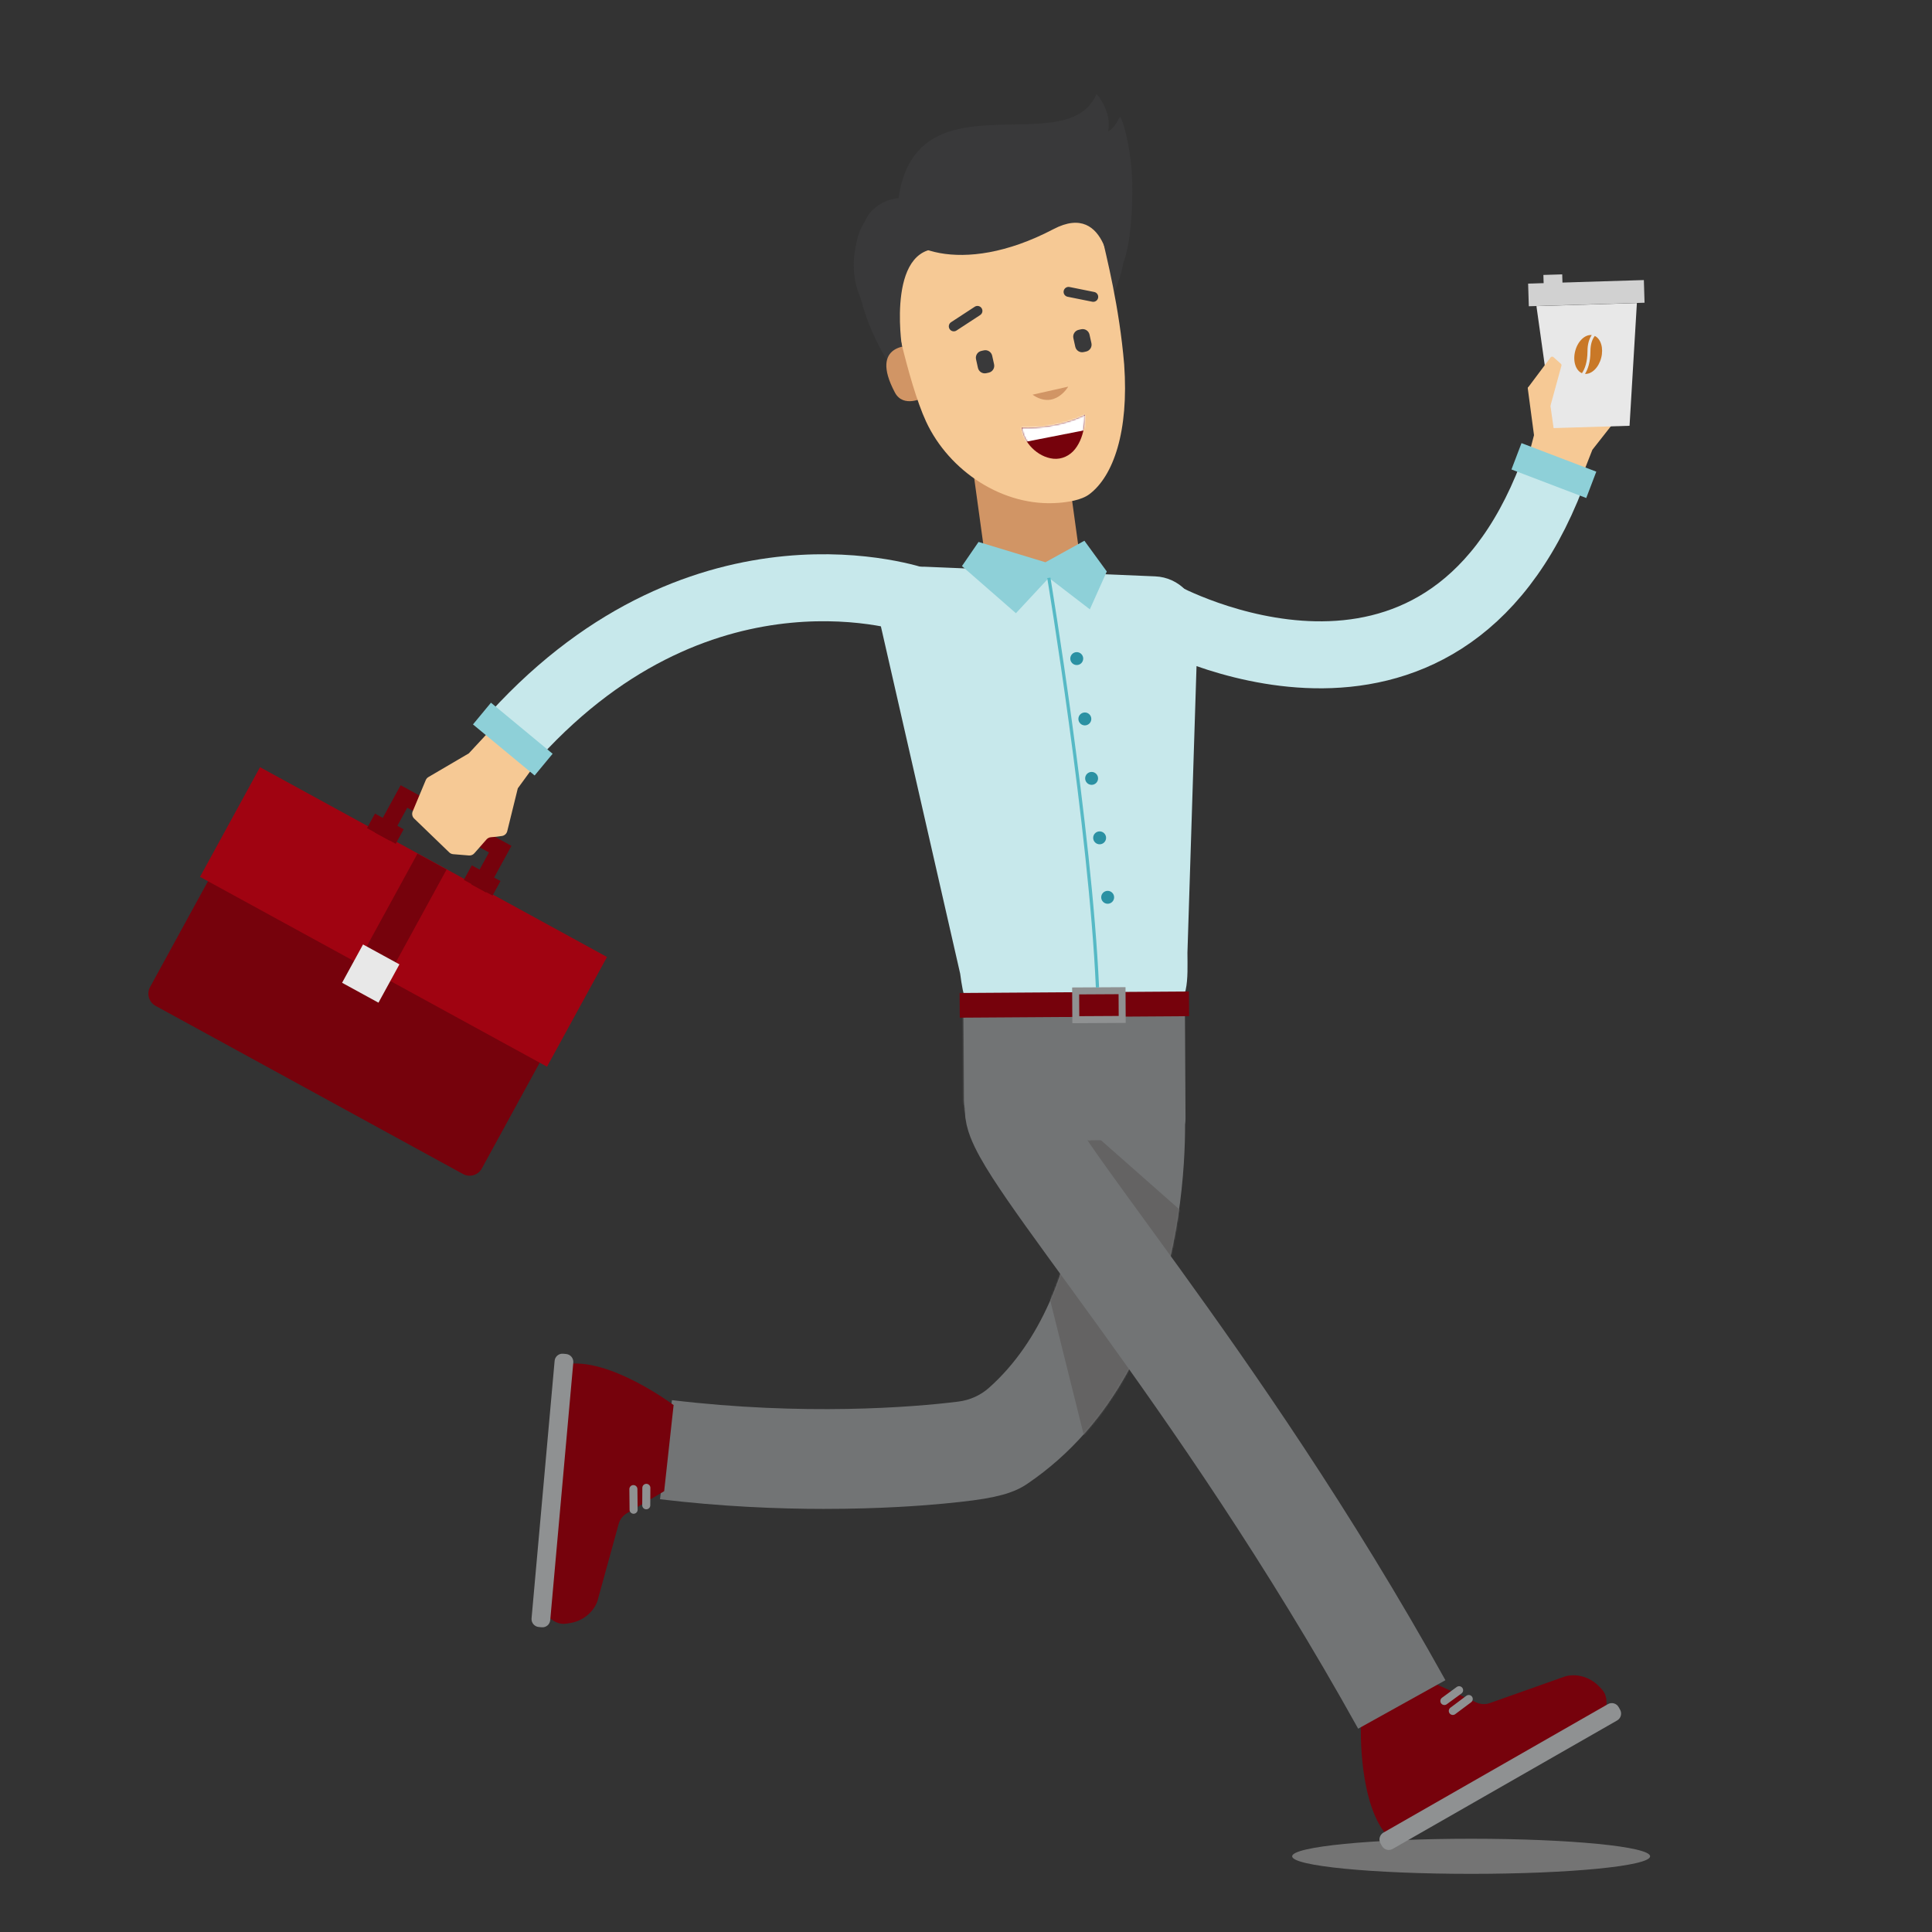 <svg width="1200" height="1200" viewBox="0 0 1200 1200" fill="none" xmlns="http://www.w3.org/2000/svg">
<rect x="0" y="0" width="1200" height="1200" fill="#333333" stroke="none"/>
<path opacity="0.41" d="M913.75 1163.88C975.148 1163.88 1024.92 1159 1024.92 1152.98C1024.92 1146.96 975.148 1142.08 913.75 1142.08C852.353 1142.08 802.58 1146.96 802.58 1152.98C802.58 1159 852.353 1163.88 913.75 1163.88Z" fill="#D1D1D1"/>
<path d="M512.2 937.21C482.96 937.21 447.9 935.76 409.95 931.2L417.35 869.64C498.72 879.41 566.82 874.15 595.28 870.55C602.32 869.66 608.95 866.72 614.25 862.01C680.89 802.78 673.69 684.41 673.6 683.15L735.44 678.75C735.94 685.65 748.24 846.78 638.16 921.57C632.55 925.38 624.73 929.25 604.37 931.91C594.89 933.15 579.03 934.87 557.3 936.03C544.71 936.7 529.47 937.2 512.2 937.2V937.21Z" fill="#727475"/>
<mask id="mask0_2429_69" style="mask-type:luminance" maskUnits="userSpaceOnUse" x="409" y="678" width="328" height="260">
<path d="M512.2 937.21C482.96 937.21 447.9 935.76 409.95 931.2L417.35 869.64C498.72 879.41 566.82 874.15 595.28 870.55C602.32 869.66 608.95 866.72 614.25 862.01C680.89 802.78 673.69 684.41 673.6 683.15L735.44 678.75C735.94 685.65 748.24 846.78 638.16 921.57C632.55 925.38 624.73 929.25 604.37 931.91C594.89 933.15 579.03 934.87 557.3 936.03C544.71 936.7 529.47 937.2 512.2 937.2V937.21Z" fill="white"/>
</mask>
<g mask="url(#mask0_2429_69)">
<path d="M639.67 756.97L680 918.76L778.97 792.14L664.65 691.3L639.67 756.97Z" fill="#646363"/>
</g>
<path d="M598.493 631.021L736.001 630.277L736.35 694.797C736.389 702.046 730.531 707.968 723.282 708.007L624.103 708.544C610.193 708.619 598.852 697.391 598.777 683.491L598.493 631.031L598.493 631.021Z" fill="#727475"/>
<mask id="mask1_2429_69" style="mask-type:luminance" maskUnits="userSpaceOnUse" x="598" y="630" width="139" height="79">
<path d="M598.493 631.021L736.001 630.277L736.35 694.797C736.389 702.046 730.531 707.968 723.282 708.007L624.103 708.544C610.193 708.619 598.852 697.391 598.777 683.491L598.493 631.031L598.493 631.021Z" fill="white"/>
</mask>
<g mask="url(#mask1_2429_69)">
<path d="M677.55 708.64L551.24 771.25L493.77 656.41L620.08 593.8L677.55 708.64Z" fill="#727475"/>
</g>
<path d="M412.531 926.19L418.391 872.71C418.391 872.71 378.081 842.44 351.091 847.47L335.321 991.32C334.461 999.12 343.021 1010.01 351.681 1008.47L353.681 1008.18C360.631 1007.16 366.811 1003.02 370.061 996.81C370.571 995.84 370.951 994.91 371.181 994.07L384.311 946.39C385.051 943.7 386.881 941.38 389.461 939.86L412.531 926.2V926.19Z" fill="#76020C"/>
<path d="M344.49 845.22L330.16 1005.22C329.92 1007.91 331.91 1010.3 334.6 1010.56L336.43 1010.73C339.12 1010.99 341.5 1009.02 341.75 1006.33L356.08 846.33C356.32 843.64 354.33 841.25 351.64 840.99L349.81 840.82C347.12 840.56 344.74 842.53 344.49 845.22Z" fill="#8F9192"/>
<path d="M393.41 924.91L393.54 937.72" stroke="#8F9192" stroke-width="5" stroke-miterlimit="10" stroke-linecap="round"/>
<path d="M401.46 924.13L401.4 934.96" stroke="#8F9192" stroke-width="5" stroke-miterlimit="10" stroke-linecap="round"/>
<path d="M660.106 268.84L602.312 276.798L613.347 356.942L671.142 348.984L660.106 268.84Z" fill="#D19565"/>
<path d="M344.64 624.918L153.666 520.45C149.504 518.173 144.284 519.701 142.007 523.863L93.205 613.077C90.928 617.239 92.456 622.459 96.618 624.736L287.592 729.204C291.754 731.481 296.974 729.953 299.251 725.791L348.053 636.577C350.33 632.415 348.802 627.195 344.64 624.918Z" fill="#76020C"/>
<path d="M377.026 594.407L161.496 476.506L124.226 544.638L339.755 662.539L377.026 594.407Z" fill="#A00311"/>
<path d="M237.3 519.56L250.9 494.7L310.69 527.41L297.33 551.85" stroke="#76020C" stroke-width="10.3" stroke-miterlimit="10"/>
<path d="M230.431 509.841L248.261 519.601" stroke="#76020C" stroke-width="10.3" stroke-miterlimit="10"/>
<path d="M290.561 541.99L308.401 551.75" stroke="#76020C" stroke-width="10.3" stroke-miterlimit="10"/>
<path d="M268.34 535.141L232.45 600.731" stroke="#76020C" stroke-width="20.61" stroke-miterlimit="10"/>
<path d="M236.79 592.801L223.771 616.601" stroke="#E8E8E8" stroke-width="25.76" stroke-miterlimit="10"/>
<path d="M334.74 471.66L321.62 489.64L315.06 516.25C314.68 517.79 313.43 518.95 311.87 519.23C309.67 519.62 306.7 519.89 304.9 520.02C303.86 520.1 302.9 520.58 302.21 521.36L294.6 530.01C293.77 530.96 292.53 531.46 291.28 531.35L281.48 530.55C280.56 530.48 279.69 530.08 279.03 529.44L257.23 508.4C256.04 507.26 255.68 505.5 256.32 503.98L264.44 484.55C264.77 483.75 265.36 483.08 266.11 482.64L291.19 467.93L309.96 447.71L334.75 471.64L334.74 471.66Z" fill="#F6C995"/>
<path d="M723.99 626.97L614 629.84C599.89 630.17 598.3 618.8 596.39 604.81L545.86 383.46C543.52 366.35 557.23 351.28 574.49 352.01C610.25 353.5 717.51 357.99 717.51 357.99C732.32 358.61 744.03 370.77 744.08 385.6L737.54 591.74C737.59 606.83 739.08 626.62 723.99 626.98V626.97Z" fill="#C7E8EB"/>
<path d="M607.79 336.61L649.33 349.23L673.54 335.86L687.45 354.96L676.92 378.47L651.45 358.9L631.01 380.88L597.49 351.61L607.79 336.61Z" fill="#8ED0D8"/>
<path d="M947.15 291.82L952.8 270.29L948.93 241.25C948.9 240.99 948.97 240.73 949.16 240.55C950.99 238.76 958.71 235.21 958.71 235.21L963.88 220.95L976.58 217.12L1008.4 230.34L1007.85 255.46L989.05 279.37L978.96 305.05L947.14 291.83L947.15 291.82Z" fill="#F6C995"/>
<path d="M721.76 382.08C721.76 382.08 894.32 476.68 963.96 295.18" stroke="#C7E8EB" stroke-width="41.61" stroke-miterlimit="10"/>
<path d="M571.5 244.69C540.58 230.4 505.03 126.89 559.29 128.07C552.01 73.06 693.76 77.09 698.31 134.01C701.64 175.67 689.61 175.95 690.23 195.2C691.13 223.11 604.81 279.69 572.19 245.21" fill="#39393A"/>
<path d="M566.52 214.75C566.52 214.75 539.32 212.74 555.85 243.82C561.14 253.76 573.76 246.87 573.76 246.87L566.52 214.75Z" fill="#D19565"/>
<path d="M553.13 182.71C553.13 182.71 563.67 237.06 575.22 261.89C589.52 292.64 623.11 315.08 657.52 312.33C663.16 311.88 671.65 310.71 676.62 306.97C691.55 295.73 701.21 267.99 698.25 226.42C695.18 190.08 687.43 160.35 683.73 143.92C680.03 127.5 659.56 95.76 617.57 102.77C575.58 109.77 538.66 127.42 553.14 182.7L553.13 182.71Z" fill="#F6C995"/>
<path d="M641.33 245.15L663.49 240.15C663.49 240.15 655.13 254.71 641.33 245.15Z" fill="#D19565"/>
<path d="M605.433 190.52L590.724 200.131C589.3 201.061 588.9 202.97 589.83 204.394L589.836 204.402C590.766 205.826 592.675 206.226 594.099 205.296L608.807 195.686C610.231 194.755 610.632 192.846 609.701 191.422L609.696 191.414C608.765 189.99 606.857 189.59 605.433 190.52Z" fill="#39393A"/>
<path d="M538.38 135.15C511.47 185.22 560.19 215.2 560.19 215.2C560.19 215.2 549.93 148.2 588.22 154.95C577.06 109.73 545.5 121.91 538.38 135.15Z" fill="#39393A"/>
<path d="M611.066 217.62L609.534 217.96C607.188 218.481 605.709 220.805 606.23 223.15L607.416 228.49C607.937 230.835 610.26 232.314 612.605 231.793L614.138 231.453C616.483 230.932 617.962 228.609 617.442 226.263L616.256 220.924C615.735 218.578 613.412 217.099 611.066 217.62Z" fill="#39393A"/>
<path d="M671.527 204.515L669.995 204.856C667.649 205.377 666.17 207.7 666.691 210.045L667.877 215.385C668.398 217.731 670.721 219.21 673.066 218.689L674.599 218.349C676.944 217.828 678.423 215.504 677.903 213.159L676.717 207.819C676.196 205.474 673.873 203.995 671.527 204.515Z" fill="#39393A"/>
<path d="M673.89 257.58C673.89 257.58 658.27 266.38 634.61 265.59C635.58 274.83 644.45 283.92 654.24 284.92C659.46 285.45 664.48 283.07 667.73 278.95C674.61 270.24 673.9 257.58 673.9 257.58H673.89Z" fill="#76020C"/>
<mask id="mask2_2429_69" style="mask-type:luminance" maskUnits="userSpaceOnUse" x="634" y="257" width="40" height="28">
<path d="M673.89 257.58C673.89 257.58 658.27 266.38 634.61 265.59C635.58 274.83 644.45 283.92 654.24 284.92C659.46 285.45 664.48 283.07 667.73 278.95C674.61 270.24 673.9 257.58 673.9 257.58H673.89Z" fill="white"/>
</mask>
<g mask="url(#mask2_2429_69)">
<path d="M622.901 277.183L683.586 265.288L680.72 250.666L620.035 262.561L622.901 277.183Z" fill="white"/>
</g>
<path d="M569.66 373.15C569.66 373.15 438.26 326.69 319.92 456.41" stroke="#C7E8EB" stroke-width="41.61" stroke-miterlimit="10"/>
<path d="M738.471 615.819L596.024 616.764L596.126 632.103L738.573 631.159L738.471 615.819Z" fill="#76020C"/>
<path d="M696.926 615.327L668.106 615.488L668.206 633.348L697.026 633.187L696.926 615.327Z" stroke="#8F9192" stroke-width="4.33" stroke-miterlimit="10"/>
<path d="M343.243 468.173L304.949 436.46L293.774 449.954L332.068 481.666L343.243 468.173Z" fill="#8ED0D8"/>
<path d="M991.49 292.95L945.035 275.229L938.791 291.599L985.246 309.32L991.49 292.95Z" fill="#8ED0D8"/>
<path d="M892.49 1046.28L845.27 1072.07C845.27 1072.07 843.51 1122.45 863.07 1141.71L990.07 1072.34C996.96 1068.58 1000.99 1055.34 994.78 1049.11L993.39 1047.64C988.57 1042.52 981.64 1039.82 974.69 1040.71C973.6 1040.85 972.62 1041.07 971.8 1041.36L925.18 1057.87C922.55 1058.8 919.6 1058.63 916.88 1057.39L892.48 1046.29L892.49 1046.28Z" fill="#76020C"/>
<path d="M865.001 1148.4L1004.43 1068.61C1006.77 1067.27 1007.59 1064.27 1006.26 1061.91L1005.36 1060.31C1004.03 1057.95 1001.05 1057.13 998.711 1058.47L859.281 1138.26C856.941 1139.6 856.121 1142.6 857.451 1144.96L858.351 1146.56C859.681 1148.92 862.661 1149.74 865.001 1148.4Z" fill="#8F9192"/>
<path d="M902.37 1062.69L912.26 1055.29" stroke="#8F9192" stroke-width="5" stroke-miterlimit="10" stroke-linecap="round"/>
<path d="M897.131 1056.52L906.271 1049.83" stroke="#8F9192" stroke-width="5" stroke-miterlimit="10" stroke-linecap="round"/>
<path d="M630.27 689.09C630.05 714.21 754.67 849.95 870.68 1058.66" stroke="#727475" stroke-width="62" stroke-miterlimit="10"/>
<path d="M679.649 181.357L664.307 178.264C662.64 177.928 661.016 179.007 660.679 180.674L660.677 180.684C660.341 182.352 661.42 183.976 663.088 184.312L678.429 187.406C680.096 187.742 681.721 186.663 682.057 184.995L682.059 184.985C682.395 183.318 681.316 181.694 679.649 181.357Z" fill="#39393A"/>
<path d="M970.319 170.415L958.624 170.772L958.871 178.859L970.566 178.501L970.319 170.415Z" fill="#D1D1D1"/>
<path d="M1012.14 264.46L964.96 265.9L954.31 190.14L1016.7 188.24L1012.14 264.46Z" fill="#E8E8E8"/>
<path d="M1021.03 173.951L949.145 176.147L949.575 190.221L1021.46 188.025L1021.03 173.951Z" fill="#D1D1D1"/>
<path d="M984.48 232.23C988.64 232.49 992.99 228.29 994.54 222.24C996.09 216.2 994.31 210.45 990.55 208.66C988.77 210.99 987.86 214.16 987.85 218.16C987.84 224.82 986.32 229.28 984.48 232.24V232.23Z" fill="#C97827"/>
<path d="M988.65 208.11C984.42 207.68 979.94 211.94 978.37 218.1C976.79 224.25 978.67 230.13 982.58 231.79C984.39 229.12 985.99 224.86 986.01 218.15C986.01 214.06 986.91 210.7 988.66 208.11H988.65Z" fill="#C97827"/>
<path d="M949.04 240.76L963.09 222C963.52 221.43 964.34 221.35 964.86 221.82L969.47 225.93C969.8 226.23 969.95 226.68 969.84 227.12L962.99 252.14" fill="#F6C995"/>
<path d="M703.19 111.61C703.23 113.43 705.02 164.79 690.79 173.08C690.09 174.13 688.83 124.22 654.31 142.33C596.18 172.83 556.61 153.29 556.98 136.77C559.12 39.4 661.54 103.14 680.93 58.62C681.32 57.73 690.91 70.109 688.25 81.59C692.29 79.71 694.59 73.99 695.52 72.7C696.48 71.359 702.44 89.96 703.19 111.61Z" fill="#39393A"/>
<path d="M651.45 358.9C651.45 358.9 677.27 514.53 681.66 613.35" stroke="#56B9C5" stroke-width="2" stroke-miterlimit="10"/>
<path d="M668.79 413.07C671.005 413.07 672.8 411.274 672.8 409.06C672.8 406.845 671.005 405.05 668.79 405.05C666.576 405.05 664.78 406.845 664.78 409.06C664.78 411.274 666.576 413.07 668.79 413.07Z" fill="#2B91A3"/>
<path d="M673.82 450.55C676.034 450.55 677.83 448.755 677.83 446.54C677.83 444.326 676.034 442.53 673.82 442.53C671.605 442.53 669.81 444.326 669.81 446.54C669.81 448.755 671.605 450.55 673.82 450.55Z" fill="#2B91A3"/>
<path d="M678.02 487.48C680.234 487.48 682.03 485.685 682.03 483.47C682.03 481.255 680.234 479.46 678.02 479.46C675.805 479.46 674.01 481.255 674.01 483.47C674.01 485.685 675.805 487.48 678.02 487.48Z" fill="#2B91A3"/>
<path d="M683 524.41C685.215 524.41 687.01 522.614 687.01 520.4C687.01 518.185 685.215 516.39 683 516.39C680.786 516.39 678.99 518.185 678.99 520.4C678.99 522.614 680.786 524.41 683 524.41Z" fill="#2B91A3"/>
<path d="M687.99 561.34C690.205 561.34 692 559.545 692 557.33C692 555.116 690.205 553.32 687.99 553.32C685.776 553.32 683.98 555.116 683.98 557.33C683.98 559.545 685.776 561.34 687.99 561.34Z" fill="#2B91A3"/>
</svg>
